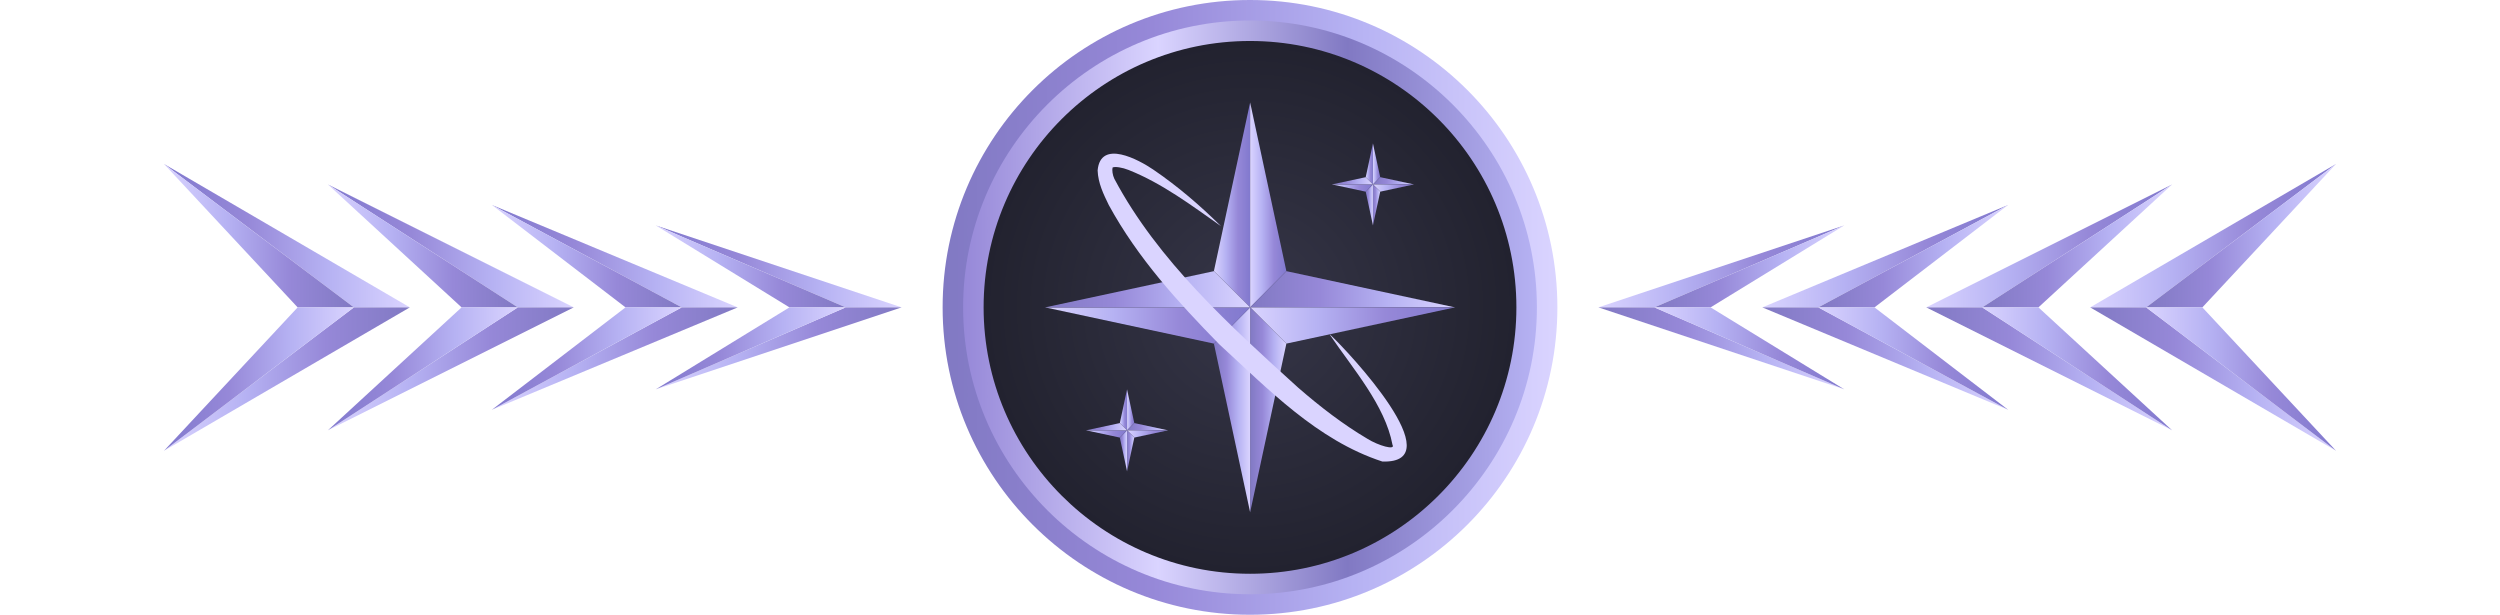 <svg xmlns="http://www.w3.org/2000/svg" width="122" height="30" fill="none"><path fill="url(#a)" d="M102 15h2.732L114 8l-12 7Z"/><path fill="url(#b)" d="M107.475 15h-2.743L114 8l-6.525 7Z"/><path fill="url(#c)" d="M102 15h2.732L114 22l-12-7Z"/><path fill="url(#d)" d="M107.475 15h-2.743L114 22l-6.525-7Z"/><path fill="url(#e)" d="M94 15h2.732L106 9l-12 6Z"/><path fill="url(#f)" d="M99.475 15h-2.743L106 9l-6.525 6Z"/><path fill="url(#g)" d="M94 15h2.732L106 21l-12-6Z"/><path fill="url(#h)" d="M99.475 15h-2.743L106 21l-6.525-6Z"/><path fill="url(#i)" d="M86 15h2.732L98 10l-12 5Z"/><path fill="url(#j)" d="M91.475 15h-2.743L98 10l-6.525 5Z"/><path fill="url(#k)" d="M86 15h2.732L98 20l-12-5Z"/><path fill="url(#l)" d="M91.475 15h-2.743L98 20l-6.525-5Z"/><path fill="url(#m)" d="M78 15h2.732L90 11l-12 4Z"/><path fill="url(#n)" d="M83.475 15h-2.743L90 11l-6.525 4Z"/><path fill="url(#o)" d="M78 15h2.732L90 19l-12-4Z"/><path fill="url(#p)" d="M83.475 15h-2.743L90 19l-6.525-4Z"/><path fill="url(#q)" d="M61 30c8.284 0 15-6.716 15-15 0-8.284-6.716-15-15-15-8.284 0-15 6.716-15 15 0 8.284 6.716 15 15 15Z"/><path fill="url(#r)" d="M61 29c-7.726 0-14-6.285-14-14S53.274 1 61 1s14 6.285 14 14-6.285 14-14 14Z"/><path fill="url(#s)" d="M61 28c-7.163 0-13-5.826-13-13S53.826 2 61 2s13 5.826 13 13-5.826 13-13 13Z"/><path fill="url(#t)" d="M54.648 20.646 55 21v-2l-.353 1.646Z"/><path fill="url(#u)" d="M55.355 20.646 55 21v-2l.354 1.646Z"/><path fill="url(#v)" d="M55.355 20.646 55 21H57l-1.645-.354Z"/><path fill="url(#w)" d="M55.355 21.354 55 21H57l-1.645.354Z"/><path fill="url(#x)" d="M55.355 21.354 55 21v2l.354-1.646Z"/><path fill="url(#y)" d="M54.648 21.354 55 21v2l-.353-1.646Z"/><path fill="url(#z)" d="M54.648 21.354 55 21H53l1.648.354Z"/><path fill="url(#A)" d="M54.648 20.646 55 21H53l1.648-.354Z"/><path fill="url(#B)" d="M66.648 8.646 67 9V7l-.353 1.646Z"/><path fill="url(#C)" d="M67.355 8.646 67 9V7l.354 1.646Z"/><path fill="url(#D)" d="M67.355 8.646 67 9H69l-1.645-.354Z"/><path fill="url(#E)" d="M67.355 9.354 67 9H69l-1.645.354Z"/><path fill="url(#F)" d="M67.355 9.354 67 9v2l.354-1.646Z"/><path fill="url(#G)" d="M66.648 9.354 67 9v2l-.353-1.646Z"/><path fill="url(#H)" d="M66.648 9.354 67 9H65l1.648.354Z"/><path fill="url(#I)" d="M66.648 8.646 67 9H65l1.648-.354Z"/><path fill="url(#J)" d="M59.24 13.232 61.006 15V5l-1.768 8.232Z"/><path fill="url(#K)" d="M62.775 13.232 61.007 15V5l1.768 8.232Z"/><path fill="url(#L)" d="M62.775 13.232 61.007 15h9.997l-8.229-1.768Z"/><path fill="url(#M)" d="M62.775 16.768 61.007 15h9.997l-8.229 1.768Z"/><path fill="url(#N)" d="M62.775 16.768 61.007 15v10l1.768-8.232Z"/><path fill="url(#O)" d="M59.24 16.768 61.006 15v10l-1.768-8.232Z"/><path fill="url(#P)" d="M59.24 16.768 61.006 15H51l8.24 1.768Z"/><path fill="url(#Q)" d="M59.24 13.232 61.006 15H51l8.24-1.768Z"/><path fill="#DAD4FF" d="M64.91 16.33c.9.836 6.011 6.3 2.55 6.193-3.192-1.04-5.592-3.558-7.96-5.722-2.014-2.057-3.975-4.2-5.39-6.793-.256-.525-.524-1.071-.546-1.692.14-1.543 2.015-.515 2.711-.043 1.21.825 2.293 1.757 3.31 2.764-1.446-1.018-2.87-2.09-4.51-2.743-.29-.118-.675-.182-.782-.118-.032.129 0 .365.086.547 2.121 3.996 5.657 7.189 8.978 10.2 1.06.921 2.186 1.789 3.365 2.485.546.343 1.392.579 1.232.3-.365-1.939-1.94-3.717-3.054-5.367l.01-.011Z"/><path fill="url(#R)" d="M20 15H17.27L8 8l12 7Z"/><path fill="url(#S)" d="M14.526 15h2.743L8 8l6.525 7Z"/><path fill="url(#T)" d="M20 15H17.27L8 22l12-7Z"/><path fill="url(#U)" d="M14.526 15h2.743L8 22l6.525-7Z"/><path fill="url(#V)" d="M28 15H25.27L16 9l12 6Z"/><path fill="url(#W)" d="M22.526 15h2.743L16 9l6.525 6Z"/><path fill="url(#X)" d="M28 15H25.27L16 21l12-6Z"/><path fill="url(#Y)" d="M22.526 15h2.743L16 21l6.525-6Z"/><path fill="url(#Z)" d="M36 15H33.27L24 10l12 5Z"/><path fill="url(#aa)" d="M30.526 15h2.743L24 10l6.525 5Z"/><path fill="url(#ab)" d="M36 15H33.27L24 20l12-5Z"/><path fill="url(#ac)" d="M30.526 15h2.743L24 20l6.525-5Z"/><path fill="url(#ad)" d="M44 15H41.27L32 11l12 4Z"/><path fill="url(#ae)" d="M38.526 15h2.743L32 11l6.525 4Z"/><path fill="url(#af)" d="M44 15H41.27L32 19l12-4Z"/><path fill="url(#ag)" d="M38.526 15h2.743L32 19l6.525-4Z"/><defs><linearGradient id="a" x1="102" x2="114" y1="11.5" y2="11.5" gradientUnits="userSpaceOnUse"><stop stop-color="#DAD4FF"/><stop offset=".33" stop-color="#B6B2F3"/><stop offset=".66" stop-color="#9688D8"/><stop offset="1" stop-color="#8179CE"/></linearGradient><linearGradient id="b" x1="104.732" x2="114" y1="11.5" y2="11.5" gradientUnits="userSpaceOnUse"><stop stop-color="#8179C3"/><stop offset=".34" stop-color="#9688D8"/><stop offset=".67" stop-color="#B6B2F3"/><stop offset="1" stop-color="#DAD4FF"/></linearGradient><linearGradient id="c" x1="102" x2="114" y1="18.5" y2="18.5" gradientUnits="userSpaceOnUse"><stop stop-color="#8179C3"/><stop offset=".34" stop-color="#9688D8"/><stop offset=".67" stop-color="#B6B2F3"/><stop offset="1" stop-color="#DAD4FF"/></linearGradient><linearGradient id="d" x1="104.732" x2="114" y1="18.5" y2="18.5" gradientUnits="userSpaceOnUse"><stop stop-color="#DAD4FF"/><stop offset=".33" stop-color="#B6B2F3"/><stop offset=".66" stop-color="#9688D8"/><stop offset="1" stop-color="#8179CE"/></linearGradient><linearGradient id="e" x1="94" x2="106" y1="12" y2="12" gradientUnits="userSpaceOnUse"><stop stop-color="#DAD4FF"/><stop offset=".33" stop-color="#B6B2F3"/><stop offset=".66" stop-color="#9688D8"/><stop offset="1" stop-color="#8179CE"/></linearGradient><linearGradient id="f" x1="96.732" x2="106" y1="12" y2="12" gradientUnits="userSpaceOnUse"><stop stop-color="#8179C3"/><stop offset=".34" stop-color="#9688D8"/><stop offset=".67" stop-color="#B6B2F3"/><stop offset="1" stop-color="#DAD4FF"/></linearGradient><linearGradient id="g" x1="94" x2="106" y1="18" y2="18" gradientUnits="userSpaceOnUse"><stop stop-color="#8179C3"/><stop offset=".34" stop-color="#9688D8"/><stop offset=".67" stop-color="#B6B2F3"/><stop offset="1" stop-color="#DAD4FF"/></linearGradient><linearGradient id="h" x1="96.732" x2="106" y1="18" y2="18" gradientUnits="userSpaceOnUse"><stop stop-color="#DAD4FF"/><stop offset=".33" stop-color="#B6B2F3"/><stop offset=".66" stop-color="#9688D8"/><stop offset="1" stop-color="#8179CE"/></linearGradient><linearGradient id="i" x1="86" x2="98" y1="12.5" y2="12.5" gradientUnits="userSpaceOnUse"><stop stop-color="#DAD4FF"/><stop offset=".33" stop-color="#B6B2F3"/><stop offset=".66" stop-color="#9688D8"/><stop offset="1" stop-color="#8179CE"/></linearGradient><linearGradient id="j" x1="88.732" x2="98" y1="12.5" y2="12.5" gradientUnits="userSpaceOnUse"><stop stop-color="#8179C3"/><stop offset=".34" stop-color="#9688D8"/><stop offset=".67" stop-color="#B6B2F3"/><stop offset="1" stop-color="#DAD4FF"/></linearGradient><linearGradient id="k" x1="86" x2="98" y1="17.5" y2="17.5" gradientUnits="userSpaceOnUse"><stop stop-color="#8179C3"/><stop offset=".34" stop-color="#9688D8"/><stop offset=".67" stop-color="#B6B2F3"/><stop offset="1" stop-color="#DAD4FF"/></linearGradient><linearGradient id="l" x1="88.732" x2="98" y1="17.5" y2="17.5" gradientUnits="userSpaceOnUse"><stop stop-color="#DAD4FF"/><stop offset=".33" stop-color="#B6B2F3"/><stop offset=".66" stop-color="#9688D8"/><stop offset="1" stop-color="#8179CE"/></linearGradient><linearGradient id="m" x1="78" x2="90" y1="13" y2="13" gradientUnits="userSpaceOnUse"><stop stop-color="#DAD4FF"/><stop offset=".33" stop-color="#B6B2F3"/><stop offset=".66" stop-color="#9688D8"/><stop offset="1" stop-color="#8179CE"/></linearGradient><linearGradient id="n" x1="80.732" x2="90" y1="13" y2="13" gradientUnits="userSpaceOnUse"><stop stop-color="#8179C3"/><stop offset=".34" stop-color="#9688D8"/><stop offset=".67" stop-color="#B6B2F3"/><stop offset="1" stop-color="#DAD4FF"/></linearGradient><linearGradient id="o" x1="78" x2="90" y1="17" y2="17" gradientUnits="userSpaceOnUse"><stop stop-color="#8179C3"/><stop offset=".34" stop-color="#9688D8"/><stop offset=".67" stop-color="#B6B2F3"/><stop offset="1" stop-color="#DAD4FF"/></linearGradient><linearGradient id="p" x1="80.732" x2="90" y1="17" y2="17" gradientUnits="userSpaceOnUse"><stop stop-color="#DAD4FF"/><stop offset=".33" stop-color="#B6B2F3"/><stop offset=".66" stop-color="#9688D8"/><stop offset="1" stop-color="#8179CE"/></linearGradient><linearGradient id="q" x1="46" x2="76" y1="15" y2="15" gradientUnits="userSpaceOnUse"><stop stop-color="#8179C3"/><stop offset=".34" stop-color="#9688D8"/><stop offset=".67" stop-color="#B6B2F3"/><stop offset="1" stop-color="#DAD4FF"/></linearGradient><linearGradient id="r" x1="47" x2="75" y1="15" y2="15" gradientUnits="userSpaceOnUse"><stop stop-color="#9688D8"/><stop offset=".34" stop-color="#DAD4FF"/><stop offset=".67" stop-color="#8179C3"/><stop offset="1" stop-color="#B6B2F3"/></linearGradient><linearGradient id="t" x1="54.648" x2="55.001" y1="20" y2="20" gradientUnits="userSpaceOnUse"><stop stop-color="#DAD4FF"/><stop offset=".33" stop-color="#B6B2F3"/><stop offset=".66" stop-color="#9688D8"/><stop offset="1" stop-color="#8179CE"/></linearGradient><linearGradient id="u" x1="55.001" x2="55.355" y1="20" y2="20" gradientUnits="userSpaceOnUse"><stop stop-color="#DAD4FF"/><stop offset=".33" stop-color="#B6B2F3"/><stop offset=".66" stop-color="#9688D8"/><stop offset="1" stop-color="#8179CE"/></linearGradient><linearGradient id="v" x1="55.001" x2="57" y1="20.823" y2="20.823" gradientUnits="userSpaceOnUse"><stop stop-color="#8179C3"/><stop offset=".34" stop-color="#9688D8"/><stop offset=".67" stop-color="#B6B2F3"/><stop offset="1" stop-color="#DAD4FF"/></linearGradient><linearGradient id="w" x1="55.001" x2="57" y1="21.177" y2="21.177" gradientUnits="userSpaceOnUse"><stop stop-color="#DAD4FF"/><stop offset=".33" stop-color="#B6B2F3"/><stop offset=".66" stop-color="#9688D8"/><stop offset="1" stop-color="#8179CE"/></linearGradient><linearGradient id="x" x1="55.001" x2="55.355" y1="22" y2="22" gradientUnits="userSpaceOnUse"><stop stop-color="#8179C3"/><stop offset=".34" stop-color="#9688D8"/><stop offset=".67" stop-color="#B6B2F3"/><stop offset="1" stop-color="#DAD4FF"/></linearGradient><linearGradient id="y" x1="54.648" x2="55.001" y1="22" y2="22" gradientUnits="userSpaceOnUse"><stop stop-color="#8179C3"/><stop offset=".34" stop-color="#9688D8"/><stop offset=".67" stop-color="#B6B2F3"/><stop offset="1" stop-color="#DAD4FF"/></linearGradient><linearGradient id="z" x1="53" x2="55.001" y1="21.177" y2="21.177" gradientUnits="userSpaceOnUse"><stop stop-color="#DAD4FF"/><stop offset=".33" stop-color="#B6B2F3"/><stop offset=".66" stop-color="#9688D8"/><stop offset="1" stop-color="#8179CE"/></linearGradient><linearGradient id="A" x1="53" x2="55.001" y1="20.823" y2="20.823" gradientUnits="userSpaceOnUse"><stop stop-color="#8179C3"/><stop offset=".34" stop-color="#9688D8"/><stop offset=".67" stop-color="#B6B2F3"/><stop offset="1" stop-color="#DAD4FF"/></linearGradient><linearGradient id="B" x1="66.648" x2="67.001" y1="8" y2="8" gradientUnits="userSpaceOnUse"><stop stop-color="#DAD4FF"/><stop offset=".33" stop-color="#B6B2F3"/><stop offset=".66" stop-color="#9688D8"/><stop offset="1" stop-color="#8179CE"/></linearGradient><linearGradient id="C" x1="67.001" x2="67.355" y1="8" y2="8" gradientUnits="userSpaceOnUse"><stop stop-color="#DAD4FF"/><stop offset=".33" stop-color="#B6B2F3"/><stop offset=".66" stop-color="#9688D8"/><stop offset="1" stop-color="#8179CE"/></linearGradient><linearGradient id="D" x1="67.001" x2="69" y1="8.823" y2="8.823" gradientUnits="userSpaceOnUse"><stop stop-color="#8179C3"/><stop offset=".34" stop-color="#9688D8"/><stop offset=".67" stop-color="#B6B2F3"/><stop offset="1" stop-color="#DAD4FF"/></linearGradient><linearGradient id="E" x1="67.001" x2="69" y1="9.177" y2="9.177" gradientUnits="userSpaceOnUse"><stop stop-color="#DAD4FF"/><stop offset=".33" stop-color="#B6B2F3"/><stop offset=".66" stop-color="#9688D8"/><stop offset="1" stop-color="#8179CE"/></linearGradient><linearGradient id="F" x1="67.001" x2="67.355" y1="10" y2="10" gradientUnits="userSpaceOnUse"><stop stop-color="#8179C3"/><stop offset=".34" stop-color="#9688D8"/><stop offset=".67" stop-color="#B6B2F3"/><stop offset="1" stop-color="#DAD4FF"/></linearGradient><linearGradient id="G" x1="66.648" x2="67.001" y1="10" y2="10" gradientUnits="userSpaceOnUse"><stop stop-color="#8179C3"/><stop offset=".34" stop-color="#9688D8"/><stop offset=".67" stop-color="#B6B2F3"/><stop offset="1" stop-color="#DAD4FF"/></linearGradient><linearGradient id="H" x1="65" x2="67.001" y1="9.177" y2="9.177" gradientUnits="userSpaceOnUse"><stop stop-color="#DAD4FF"/><stop offset=".33" stop-color="#B6B2F3"/><stop offset=".66" stop-color="#9688D8"/><stop offset="1" stop-color="#8179CE"/></linearGradient><linearGradient id="I" x1="65" x2="67.001" y1="8.823" y2="8.823" gradientUnits="userSpaceOnUse"><stop stop-color="#8179C3"/><stop offset=".34" stop-color="#9688D8"/><stop offset=".67" stop-color="#B6B2F3"/><stop offset="1" stop-color="#DAD4FF"/></linearGradient><linearGradient id="J" x1="59.239" x2="61.007" y1="10" y2="10" gradientUnits="userSpaceOnUse"><stop stop-color="#DAD4FF"/><stop offset=".33" stop-color="#B6B2F3"/><stop offset=".66" stop-color="#9688D8"/><stop offset="1" stop-color="#8179CE"/></linearGradient><linearGradient id="K" x1="61.007" x2="62.775" y1="10" y2="10" gradientUnits="userSpaceOnUse"><stop stop-color="#DAD4FF"/><stop offset=".33" stop-color="#B6B2F3"/><stop offset=".66" stop-color="#9688D8"/><stop offset="1" stop-color="#8179CE"/></linearGradient><linearGradient id="L" x1="61.007" x2="71.004" y1="14.116" y2="14.116" gradientUnits="userSpaceOnUse"><stop stop-color="#8179C3"/><stop offset=".34" stop-color="#9688D8"/><stop offset=".67" stop-color="#B6B2F3"/><stop offset="1" stop-color="#DAD4FF"/></linearGradient><linearGradient id="M" x1="61.007" x2="71.004" y1="15.884" y2="15.884" gradientUnits="userSpaceOnUse"><stop stop-color="#DAD4FF"/><stop offset=".33" stop-color="#B6B2F3"/><stop offset=".66" stop-color="#9688D8"/><stop offset="1" stop-color="#8179CE"/></linearGradient><linearGradient id="N" x1="61.007" x2="62.775" y1="20" y2="20" gradientUnits="userSpaceOnUse"><stop stop-color="#8179C3"/><stop offset=".34" stop-color="#9688D8"/><stop offset=".67" stop-color="#B6B2F3"/><stop offset="1" stop-color="#DAD4FF"/></linearGradient><linearGradient id="O" x1="59.239" x2="61.007" y1="20" y2="20" gradientUnits="userSpaceOnUse"><stop stop-color="#8179C3"/><stop offset=".34" stop-color="#9688D8"/><stop offset=".67" stop-color="#B6B2F3"/><stop offset="1" stop-color="#DAD4FF"/></linearGradient><linearGradient id="P" x1="51" x2="61.007" y1="15.884" y2="15.884" gradientUnits="userSpaceOnUse"><stop stop-color="#DAD4FF"/><stop offset=".33" stop-color="#B6B2F3"/><stop offset=".66" stop-color="#9688D8"/><stop offset="1" stop-color="#8179CE"/></linearGradient><linearGradient id="Q" x1="51" x2="61.007" y1="14.116" y2="14.116" gradientUnits="userSpaceOnUse"><stop stop-color="#8179C3"/><stop offset=".34" stop-color="#9688D8"/><stop offset=".67" stop-color="#B6B2F3"/><stop offset="1" stop-color="#DAD4FF"/></linearGradient><linearGradient id="R" x1="20.001" x2="8.001" y1="11.5" y2="11.5" gradientUnits="userSpaceOnUse"><stop stop-color="#DAD4FF"/><stop offset=".33" stop-color="#B6B2F3"/><stop offset=".66" stop-color="#9688D8"/><stop offset="1" stop-color="#8179CE"/></linearGradient><linearGradient id="S" x1="17.269" x2="8.001" y1="11.5" y2="11.5" gradientUnits="userSpaceOnUse"><stop stop-color="#8179C3"/><stop offset=".34" stop-color="#9688D8"/><stop offset=".67" stop-color="#B6B2F3"/><stop offset="1" stop-color="#DAD4FF"/></linearGradient><linearGradient id="T" x1="20.001" x2="8.001" y1="18.5" y2="18.5" gradientUnits="userSpaceOnUse"><stop stop-color="#8179C3"/><stop offset=".34" stop-color="#9688D8"/><stop offset=".67" stop-color="#B6B2F3"/><stop offset="1" stop-color="#DAD4FF"/></linearGradient><linearGradient id="U" x1="17.269" x2="8.001" y1="18.5" y2="18.5" gradientUnits="userSpaceOnUse"><stop stop-color="#DAD4FF"/><stop offset=".33" stop-color="#B6B2F3"/><stop offset=".66" stop-color="#9688D8"/><stop offset="1" stop-color="#8179CE"/></linearGradient><linearGradient id="V" x1="28.001" x2="16.001" y1="12" y2="12" gradientUnits="userSpaceOnUse"><stop stop-color="#DAD4FF"/><stop offset=".33" stop-color="#B6B2F3"/><stop offset=".66" stop-color="#9688D8"/><stop offset="1" stop-color="#8179CE"/></linearGradient><linearGradient id="W" x1="25.269" x2="16.001" y1="12" y2="12" gradientUnits="userSpaceOnUse"><stop stop-color="#8179C3"/><stop offset=".34" stop-color="#9688D8"/><stop offset=".67" stop-color="#B6B2F3"/><stop offset="1" stop-color="#DAD4FF"/></linearGradient><linearGradient id="X" x1="28.001" x2="16.001" y1="18" y2="18" gradientUnits="userSpaceOnUse"><stop stop-color="#8179C3"/><stop offset=".34" stop-color="#9688D8"/><stop offset=".67" stop-color="#B6B2F3"/><stop offset="1" stop-color="#DAD4FF"/></linearGradient><linearGradient id="Y" x1="25.269" x2="16.001" y1="18" y2="18" gradientUnits="userSpaceOnUse"><stop stop-color="#DAD4FF"/><stop offset=".33" stop-color="#B6B2F3"/><stop offset=".66" stop-color="#9688D8"/><stop offset="1" stop-color="#8179CE"/></linearGradient><linearGradient id="Z" x1="36.001" x2="24.001" y1="12.5" y2="12.5" gradientUnits="userSpaceOnUse"><stop stop-color="#DAD4FF"/><stop offset=".33" stop-color="#B6B2F3"/><stop offset=".66" stop-color="#9688D8"/><stop offset="1" stop-color="#8179CE"/></linearGradient><linearGradient id="aa" x1="33.269" x2="24.001" y1="12.5" y2="12.5" gradientUnits="userSpaceOnUse"><stop stop-color="#8179C3"/><stop offset=".34" stop-color="#9688D8"/><stop offset=".67" stop-color="#B6B2F3"/><stop offset="1" stop-color="#DAD4FF"/></linearGradient><linearGradient id="ab" x1="36.001" x2="24.001" y1="17.5" y2="17.5" gradientUnits="userSpaceOnUse"><stop stop-color="#8179C3"/><stop offset=".34" stop-color="#9688D8"/><stop offset=".67" stop-color="#B6B2F3"/><stop offset="1" stop-color="#DAD4FF"/></linearGradient><linearGradient id="ac" x1="33.269" x2="24.001" y1="17.5" y2="17.5" gradientUnits="userSpaceOnUse"><stop stop-color="#DAD4FF"/><stop offset=".33" stop-color="#B6B2F3"/><stop offset=".66" stop-color="#9688D8"/><stop offset="1" stop-color="#8179CE"/></linearGradient><linearGradient id="ad" x1="44.001" x2="32.001" y1="13" y2="13" gradientUnits="userSpaceOnUse"><stop stop-color="#DAD4FF"/><stop offset=".33" stop-color="#B6B2F3"/><stop offset=".66" stop-color="#9688D8"/><stop offset="1" stop-color="#8179CE"/></linearGradient><linearGradient id="ae" x1="41.269" x2="32.001" y1="13" y2="13" gradientUnits="userSpaceOnUse"><stop stop-color="#8179C3"/><stop offset=".34" stop-color="#9688D8"/><stop offset=".67" stop-color="#B6B2F3"/><stop offset="1" stop-color="#DAD4FF"/></linearGradient><linearGradient id="af" x1="44.001" x2="32.001" y1="17" y2="17" gradientUnits="userSpaceOnUse"><stop stop-color="#8179C3"/><stop offset=".34" stop-color="#9688D8"/><stop offset=".67" stop-color="#B6B2F3"/><stop offset="1" stop-color="#DAD4FF"/></linearGradient><linearGradient id="ag" x1="41.269" x2="32.001" y1="17" y2="17" gradientUnits="userSpaceOnUse"><stop stop-color="#DAD4FF"/><stop offset=".33" stop-color="#B6B2F3"/><stop offset=".66" stop-color="#9688D8"/><stop offset="1" stop-color="#8179CE"/></linearGradient><radialGradient id="s" cx="0" cy="0" r="1" gradientTransform="matrix(13 0 0 13 61 15)" gradientUnits="userSpaceOnUse"><stop stop-color="#363648"/><stop offset="1" stop-color="#22222F"/></radialGradient></defs></svg>
